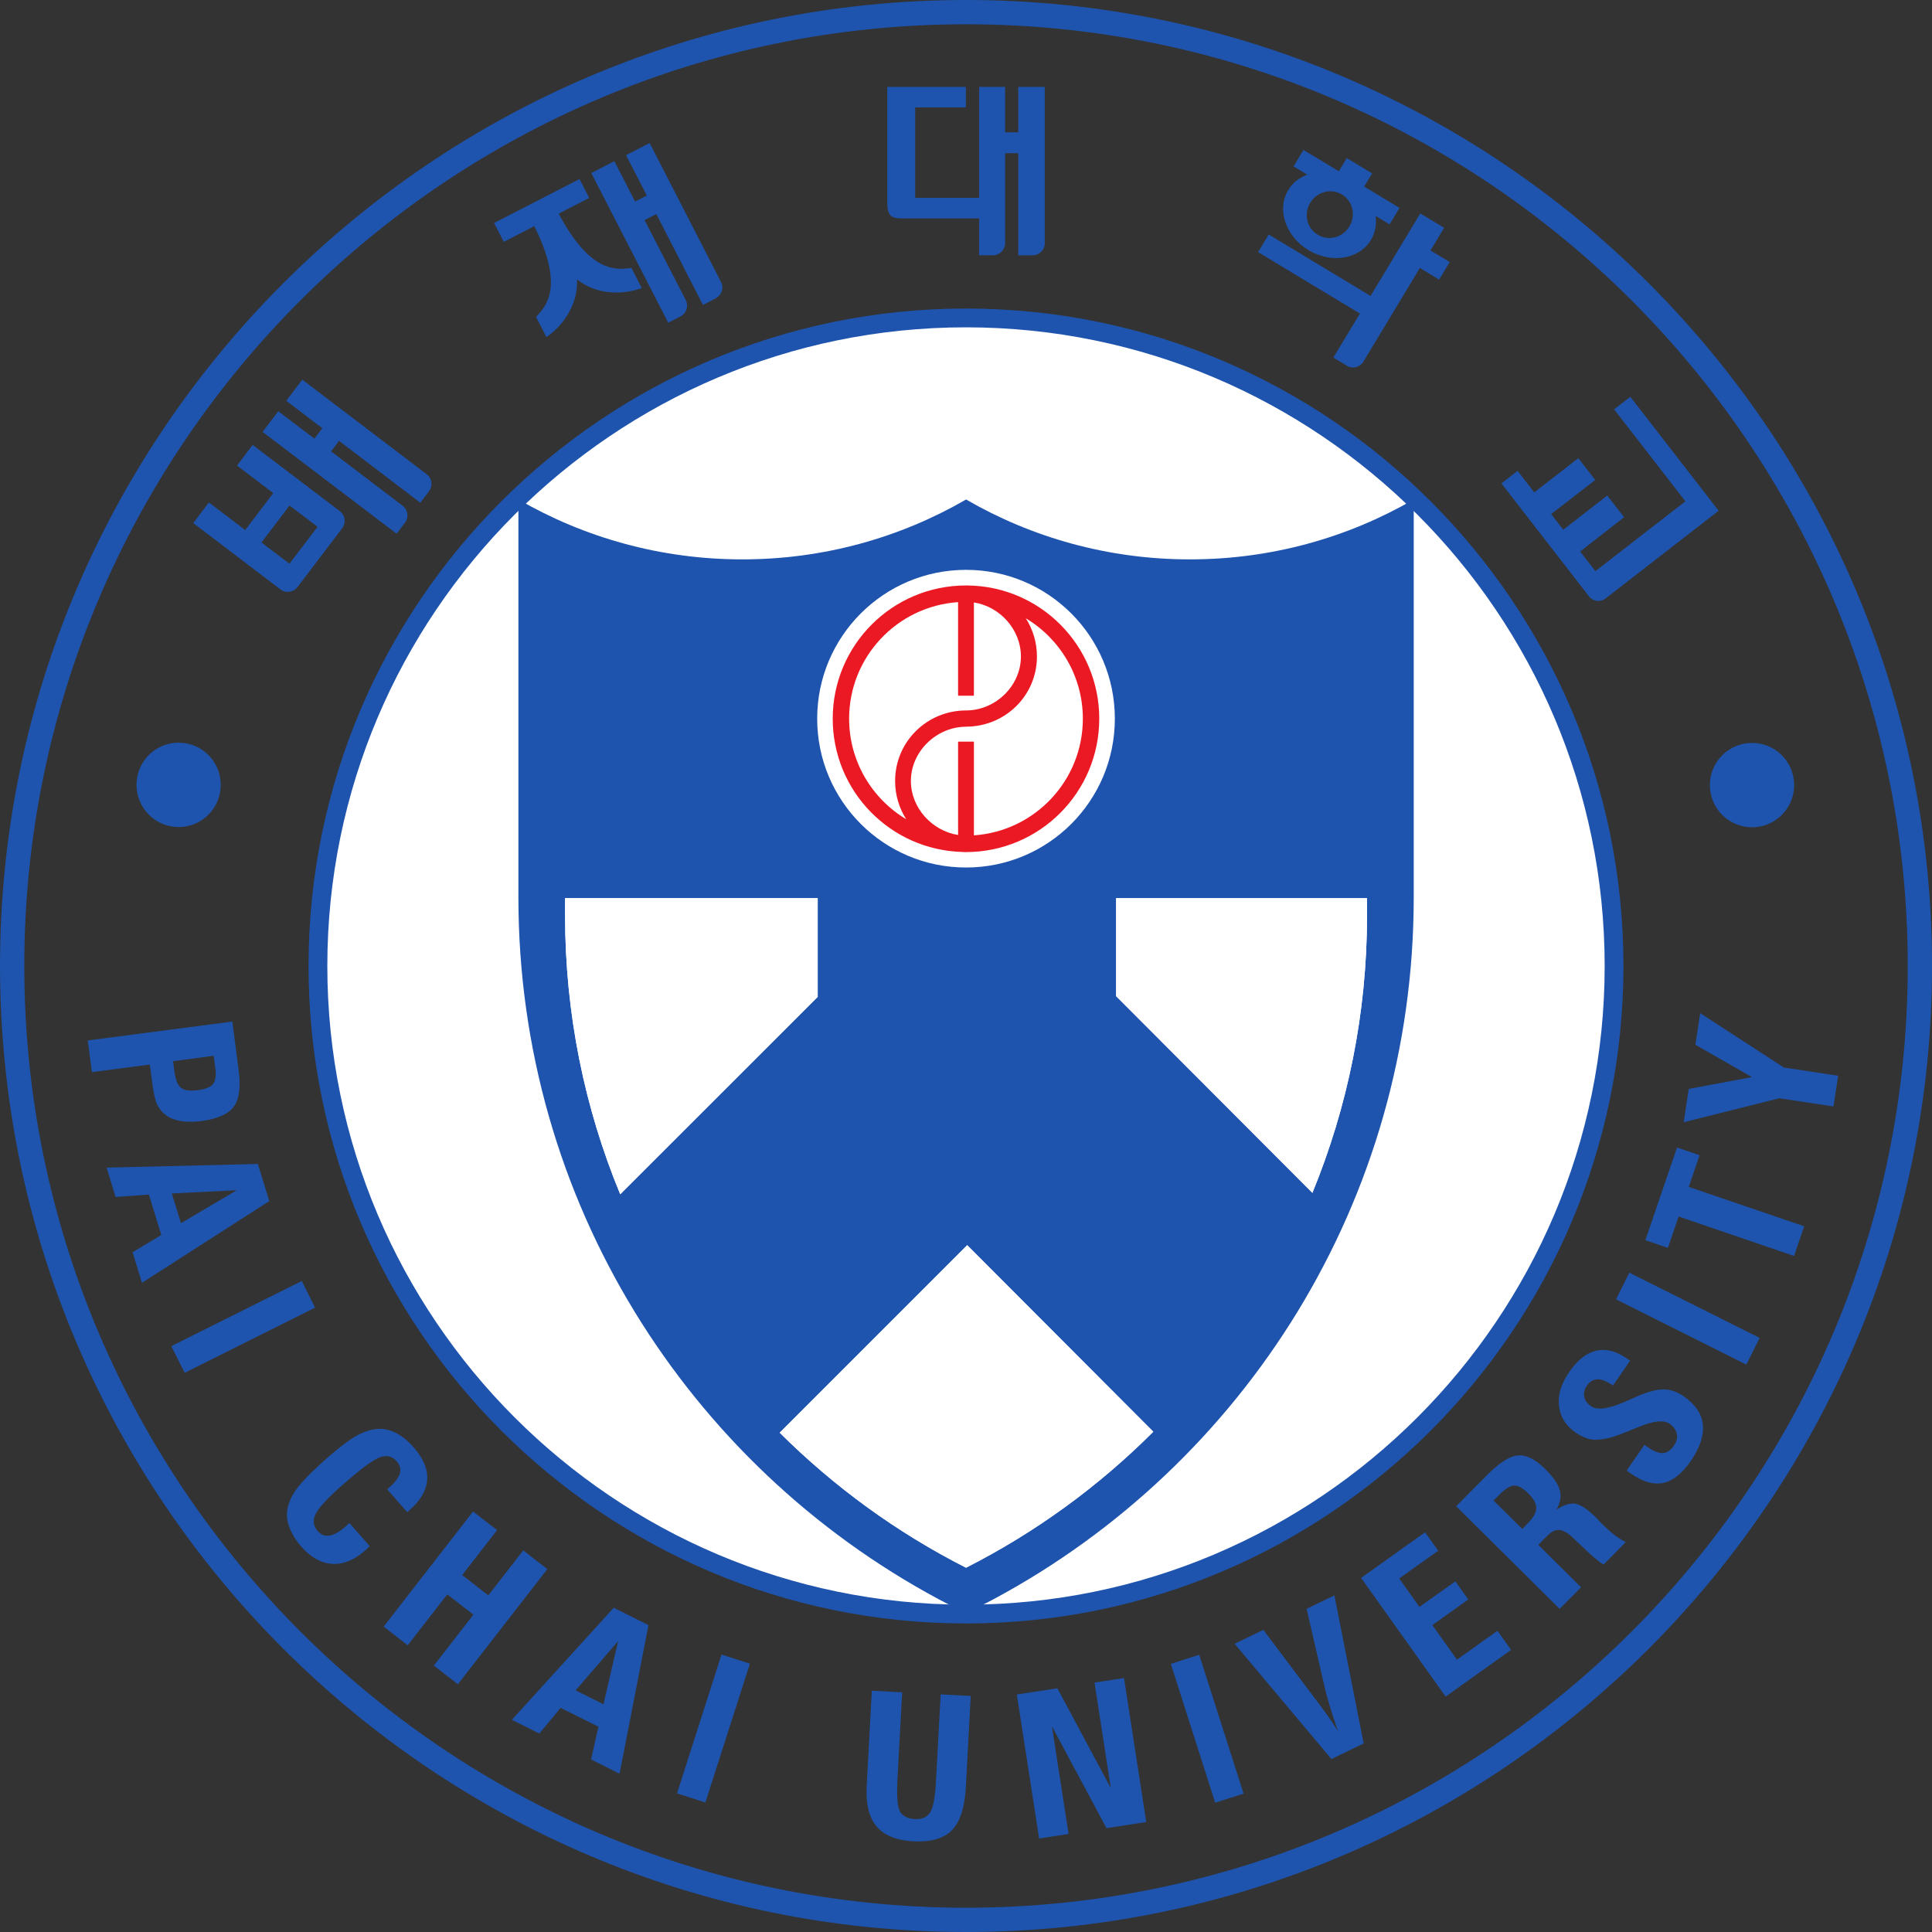 <?xml version="1.0" encoding="UTF-8" standalone="no"?>
<svg
   width="117.816pt"
   height="117.816pt"
   viewBox="0 0 117.816 117.816"
   version="1.2"
   id="svg759"
   sodipodi:docname="Pai Chai Univeristy.svg"
   inkscape:version="1.1.2 (0a00cf5339, 2022-02-04, custom)"
   xmlns:inkscape="http://www.inkscape.org/namespaces/inkscape"
   xmlns:sodipodi="http://sodipodi.sourceforge.net/DTD/sodipodi-0.dtd"
   xmlns="http://www.w3.org/2000/svg"
   xmlns:svg="http://www.w3.org/2000/svg">
  <rect x="0" y="0" width="117.816" height="117.816" fill="#333333" stroke="none"/>
  <sodipodi:namedview
     id="namedview761"
     pagecolor="#ffffff"
     bordercolor="#666666"
     borderopacity="1.0"
     inkscape:pageshadow="2"
     inkscape:pageopacity="0.0"
     inkscape:pagecheckerboard="0"
     inkscape:document-units="pt"
     showgrid="false"
     inkscape:zoom="0.77682356"
     inkscape:cx="169.92276"
     inkscape:cy="175.07193"
     inkscape:window-width="1887"
     inkscape:window-height="1052"
     inkscape:window-x="33"
     inkscape:window-y="0"
     inkscape:window-maximized="1"
     inkscape:current-layer="svg759" />
  <defs
     id="defs122">
    <clipPath
       id="clip1">
      <path
         d="m 157,543 h 81 v 1 h -81 z m 0,0"
         id="path2" />
    </clipPath>
    <clipPath
       id="clip2">
      <path
         d="m 157.984,579.191 c 0,22.031 17.848,39.887 39.867,39.887 22.02,0 39.871,-17.855 39.871,-39.887 0,-22.027 -17.852,-39.887 -39.871,-39.887 -22.02,0 -39.867,17.859 -39.867,39.887"
         id="path5" />
    </clipPath>
    <clipPath
       id="clip3">
      <path
         d="m 157,546 h 81 v 2 h -81 z m 0,0"
         id="path8" />
    </clipPath>
    <clipPath
       id="clip4">
      <path
         d="m 157.984,579.191 c 0,22.031 17.848,39.887 39.867,39.887 22.02,0 39.871,-17.855 39.871,-39.887 0,-22.027 -17.852,-39.887 -39.871,-39.887 -22.02,0 -39.867,17.859 -39.867,39.887"
         id="path11" />
    </clipPath>
    <clipPath
       id="clip5">
      <path
         d="m 157,550 h 81 v 2 h -81 z m 0,0"
         id="path14" />
    </clipPath>
    <clipPath
       id="clip6">
      <path
         d="m 157.984,579.191 c 0,22.031 17.848,39.887 39.867,39.887 22.02,0 39.871,-17.855 39.871,-39.887 0,-22.027 -17.852,-39.887 -39.871,-39.887 -22.02,0 -39.867,17.859 -39.867,39.887"
         id="path17" />
    </clipPath>
    <clipPath
       id="clip7">
      <path
         d="m 157,554 h 81 v 2 h -81 z m 0,0"
         id="path20" />
    </clipPath>
    <clipPath
       id="clip8">
      <path
         d="m 157.984,579.191 c 0,22.031 17.848,39.887 39.867,39.887 22.02,0 39.871,-17.855 39.871,-39.887 0,-22.027 -17.852,-39.887 -39.871,-39.887 -22.02,0 -39.867,17.859 -39.867,39.887"
         id="path23" />
    </clipPath>
    <clipPath
       id="clip9">
      <path
         d="m 157,558 h 81 v 1 h -81 z m 0,0"
         id="path26" />
    </clipPath>
    <clipPath
       id="clip10">
      <path
         d="m 157.984,579.191 c 0,22.031 17.848,39.887 39.867,39.887 22.02,0 39.871,-17.855 39.871,-39.887 0,-22.027 -17.852,-39.887 -39.871,-39.887 -22.02,0 -39.867,17.859 -39.867,39.887"
         id="path29" />
    </clipPath>
    <clipPath
       id="clip11">
      <path
         d="m 157,561 h 81 v 2 h -81 z m 0,0"
         id="path32" />
    </clipPath>
    <clipPath
       id="clip12">
      <path
         d="m 157.984,579.191 c 0,22.031 17.848,39.887 39.867,39.887 22.02,0 39.871,-17.855 39.871,-39.887 0,-22.027 -17.852,-39.887 -39.871,-39.887 -22.02,0 -39.867,17.859 -39.867,39.887"
         id="path35" />
    </clipPath>
    <clipPath
       id="clip13">
      <path
         d="m 157,565 h 81 v 2 h -81 z m 0,0"
         id="path38" />
    </clipPath>
    <clipPath
       id="clip14">
      <path
         d="m 157.984,579.191 c 0,22.031 17.848,39.887 39.867,39.887 22.02,0 39.871,-17.855 39.871,-39.887 0,-22.027 -17.852,-39.887 -39.871,-39.887 -22.02,0 -39.867,17.859 -39.867,39.887"
         id="path41" />
    </clipPath>
    <clipPath
       id="clip15">
      <path
         d="m 157,569 h 81 v 1 h -81 z m 0,0"
         id="path44" />
    </clipPath>
    <clipPath
       id="clip16">
      <path
         d="m 157.984,579.191 c 0,22.031 17.848,39.887 39.867,39.887 22.02,0 39.871,-17.855 39.871,-39.887 0,-22.027 -17.852,-39.887 -39.871,-39.887 -22.02,0 -39.867,17.859 -39.867,39.887"
         id="path47" />
    </clipPath>
    <clipPath
       id="clip17">
      <path
         d="m 157,573 h 81 v 1 h -81 z m 0,0"
         id="path50" />
    </clipPath>
    <clipPath
       id="clip18">
      <path
         d="m 157.984,579.191 c 0,22.031 17.848,39.887 39.867,39.887 22.02,0 39.871,-17.855 39.871,-39.887 0,-22.027 -17.852,-39.887 -39.871,-39.887 -22.02,0 -39.867,17.859 -39.867,39.887"
         id="path53" />
    </clipPath>
    <clipPath
       id="clip19">
      <path
         d="m 157,576 h 81 v 2 h -81 z m 0,0"
         id="path56" />
    </clipPath>
    <clipPath
       id="clip20">
      <path
         d="m 157.984,579.191 c 0,22.031 17.848,39.887 39.867,39.887 22.02,0 39.871,-17.855 39.871,-39.887 0,-22.027 -17.852,-39.887 -39.871,-39.887 -22.02,0 -39.867,17.859 -39.867,39.887"
         id="path59" />
    </clipPath>
    <clipPath
       id="clip21">
      <path
         d="m 157,580 h 81 v 2 h -81 z m 0,0"
         id="path62" />
    </clipPath>
    <clipPath
       id="clip22">
      <path
         d="m 157.984,579.191 c 0,22.031 17.848,39.887 39.867,39.887 22.02,0 39.871,-17.855 39.871,-39.887 0,-22.027 -17.852,-39.887 -39.871,-39.887 -22.02,0 -39.867,17.859 -39.867,39.887"
         id="path65" />
    </clipPath>
    <clipPath
       id="clip23">
      <path
         d="m 157,584 h 81 v 1 h -81 z m 0,0"
         id="path68" />
    </clipPath>
    <clipPath
       id="clip24">
      <path
         d="m 157.984,579.191 c 0,22.031 17.848,39.887 39.867,39.887 22.02,0 39.871,-17.855 39.871,-39.887 0,-22.027 -17.852,-39.887 -39.871,-39.887 -22.02,0 -39.867,17.859 -39.867,39.887"
         id="path71" />
    </clipPath>
    <clipPath
       id="clip25">
      <path
         d="m 157,588 h 81 v 1 h -81 z m 0,0"
         id="path74" />
    </clipPath>
    <clipPath
       id="clip26">
      <path
         d="m 157.984,579.191 c 0,22.031 17.848,39.887 39.867,39.887 22.02,0 39.871,-17.855 39.871,-39.887 0,-22.027 -17.852,-39.887 -39.871,-39.887 -22.02,0 -39.867,17.859 -39.867,39.887"
         id="path77" />
    </clipPath>
    <clipPath
       id="clip27">
      <path
         d="m 157,591 h 81 v 2 h -81 z m 0,0"
         id="path80" />
    </clipPath>
    <clipPath
       id="clip28">
      <path
         d="m 157.984,579.191 c 0,22.031 17.848,39.887 39.867,39.887 22.02,0 39.871,-17.855 39.871,-39.887 0,-22.027 -17.852,-39.887 -39.871,-39.887 -22.02,0 -39.867,17.859 -39.867,39.887"
         id="path83" />
    </clipPath>
    <clipPath
       id="clip29">
      <path
         d="m 157,595 h 81 v 2 h -81 z m 0,0"
         id="path86" />
    </clipPath>
    <clipPath
       id="clip30">
      <path
         d="m 157.984,579.191 c 0,22.031 17.848,39.887 39.867,39.887 22.02,0 39.871,-17.855 39.871,-39.887 0,-22.027 -17.852,-39.887 -39.871,-39.887 -22.02,0 -39.867,17.859 -39.867,39.887"
         id="path89" />
    </clipPath>
    <clipPath
       id="clip31">
      <path
         d="m 157,599 h 81 v 1 h -81 z m 0,0"
         id="path92" />
    </clipPath>
    <clipPath
       id="clip32">
      <path
         d="m 157.984,579.191 c 0,22.031 17.848,39.887 39.867,39.887 22.02,0 39.871,-17.855 39.871,-39.887 0,-22.027 -17.852,-39.887 -39.871,-39.887 -22.02,0 -39.867,17.859 -39.867,39.887"
         id="path95" />
    </clipPath>
    <clipPath
       id="clip33">
      <path
         d="m 157,602 h 81 v 2 h -81 z m 0,0"
         id="path98" />
    </clipPath>
    <clipPath
       id="clip34">
      <path
         d="m 157.984,579.191 c 0,22.031 17.848,39.887 39.867,39.887 22.02,0 39.871,-17.855 39.871,-39.887 0,-22.027 -17.852,-39.887 -39.871,-39.887 -22.02,0 -39.867,17.859 -39.867,39.887"
         id="path101" />
    </clipPath>
    <clipPath
       id="clip35">
      <path
         d="m 157,606 h 81 v 2 h -81 z m 0,0"
         id="path104" />
    </clipPath>
    <clipPath
       id="clip36">
      <path
         d="m 157.984,579.191 c 0,22.031 17.848,39.887 39.867,39.887 22.02,0 39.871,-17.855 39.871,-39.887 0,-22.027 -17.852,-39.887 -39.871,-39.887 -22.02,0 -39.867,17.859 -39.867,39.887"
         id="path107" />
    </clipPath>
    <clipPath
       id="clip37">
      <path
         d="m 157,610 h 81 v 2 h -81 z m 0,0"
         id="path110" />
    </clipPath>
    <clipPath
       id="clip38">
      <path
         d="m 157.984,579.191 c 0,22.031 17.848,39.887 39.867,39.887 22.02,0 39.871,-17.855 39.871,-39.887 0,-22.027 -17.852,-39.887 -39.871,-39.887 -22.02,0 -39.867,17.859 -39.867,39.887"
         id="path113" />
    </clipPath>
    <clipPath
       id="clip39">
      <path
         d="m 157,614 h 81 v 1 h -81 z m 0,0"
         id="path116" />
    </clipPath>
    <clipPath
       id="clip40">
      <path
         d="m 157.984,579.191 c 0,22.031 17.848,39.887 39.867,39.887 22.02,0 39.871,-17.855 39.871,-39.887 0,-22.027 -17.852,-39.887 -39.871,-39.887 -22.02,0 -39.867,17.859 -39.867,39.887"
         id="path119" />
    </clipPath>
  </defs>
  <g
     id="g1931"
     transform="translate(-138.945,-281.785)">
    <path
       style="fill:#1e54ae;fill-opacity:1;fill-rule:nonzero;stroke:none"
       d="m 140.426,340.691 c 0,-31.664 25.762,-57.426 57.426,-57.426 31.668,0 57.43,25.762 57.43,57.426 0,31.668 -25.762,57.43 -57.43,57.43 -31.664,0 -57.426,-25.762 -57.426,-57.43 m -1.48,0 c 0,32.484 26.426,58.91 58.906,58.91 32.48,0 58.91,-26.426 58.91,-58.91 0,-32.48 -26.43,-58.906 -58.91,-58.906 -32.48,0 -58.906,26.426 -58.906,58.906"
       id="path376" />
    <path
       style="fill:#ffffff;fill-opacity:1;fill-rule:nonzero;stroke:none"
       d="m 237.371,340.695 c 0,21.824 -17.691,39.516 -39.52,39.516 -21.82,0 -39.516,-17.691 -39.516,-39.516 0,-21.824 17.695,-39.52 39.516,-39.52 21.828,0 39.52,17.695 39.52,39.52"
       id="path378" />
    <path
       style="fill:#1e54ae;fill-opacity:1;fill-rule:nonzero;stroke:none"
       d="m 158.906,340.695 c 0,-21.477 17.473,-38.949 38.945,-38.949 21.477,0 38.949,17.473 38.949,38.949 0,21.473 -17.473,38.945 -38.949,38.945 -21.473,0 -38.945,-17.473 -38.945,-38.945 m -1.145,0 c 0,22.105 17.984,40.09 40.09,40.09 22.109,0 40.094,-17.984 40.094,-40.09 0,-22.109 -17.984,-40.094 -40.094,-40.094 -22.105,0 -40.09,17.984 -40.09,40.094"
       id="path380" />
    <path
       style="fill:#1e54ae;fill-opacity:1;fill-rule:nonzero;stroke:none"
       d="m 153.113,344.082 -8.816,1.152 0.254,1.93 3.531,-0.461 0.141,1.051 0.012,0.105 c 0.078,0.609 0.18,1.043 0.301,1.297 0.125,0.254 0.301,0.465 0.535,0.637 0.234,0.176 0.535,0.293 0.902,0.355 0.367,0.059 0.777,0.059 1.238,0 0.984,-0.129 1.645,-0.418 1.984,-0.867 0.336,-0.445 0.441,-1.191 0.305,-2.23 z m -1.035,2.855 c 0.059,0.449 0.008,0.77 -0.145,0.957 -0.152,0.188 -0.461,0.312 -0.918,0.371 -0.48,0.062 -0.824,0.019 -1.027,-0.137 -0.203,-0.152 -0.34,-0.496 -0.41,-1.027 l -0.078,-0.605 2.477,-0.328 z m 0,0"
       id="path382" />
    <path
       style="fill:#1e54ae;fill-opacity:1;fill-rule:nonzero;stroke:none"
       d="m 147.602,360.012 7.766,-4.984 -0.699,-2.262 -9.223,0.223 0.547,1.789 2.031,-0.145 0.758,2.465 -1.754,1.051 z m 5.789,-5.648 -3.41,2.012 -0.559,-1.812 z m 0,0"
       id="path384" />
    <path
       style="fill:#1e54ae;fill-opacity:1;fill-rule:nonzero;stroke:none"
       d="m 149.391,363.875 7.957,-3.973 0.809,1.625 -7.949,3.973 z m 0,0"
       id="path386" />
    <path
       style="fill:#1e54ae;fill-opacity:1;fill-rule:nonzero;stroke:none"
       d="m 161.488,376.066 c -0.031,0.039 -0.07,0.074 -0.105,0.113 -0.047,0.039 -0.105,0.098 -0.191,0.172 -0.66,0.578 -1.328,0.844 -2.004,0.801 -0.672,-0.047 -1.301,-0.402 -1.883,-1.066 -0.273,-0.309 -0.48,-0.633 -0.633,-0.973 -0.152,-0.34 -0.23,-0.652 -0.227,-0.934 -0.004,-0.484 0.168,-0.977 0.504,-1.477 0.34,-0.496 1,-1.176 1.984,-2.039 0.676,-0.59 1.23,-1.016 1.66,-1.27 0.438,-0.254 0.848,-0.406 1.246,-0.457 0.395,-0.055 0.793,0.016 1.191,0.203 0.402,0.191 0.781,0.496 1.145,0.91 0.59,0.676 0.867,1.336 0.82,1.98 -0.047,0.645 -0.41,1.266 -1.09,1.859 l -0.125,0.113 -1.223,-1.395 0.125,-0.113 c 0.355,-0.312 0.574,-0.598 0.645,-0.859 0.078,-0.258 0.016,-0.504 -0.188,-0.73 -0.273,-0.316 -0.613,-0.402 -1.016,-0.254 -0.406,0.141 -1.156,0.691 -2.25,1.652 -0.918,0.805 -1.477,1.402 -1.672,1.793 -0.199,0.387 -0.16,0.742 0.117,1.059 0.203,0.227 0.445,0.32 0.727,0.273 0.285,-0.047 0.609,-0.234 0.984,-0.562 0.023,-0.019 0.062,-0.055 0.105,-0.098 0.051,-0.051 0.086,-0.086 0.113,-0.113 z m 0,0"
       id="path388" />
    <path
       style="fill:#1e54ae;fill-opacity:1;fill-rule:nonzero;stroke:none"
       d="m 163.805,382.117 -1.461,-1.141 5.449,-7.016 1.465,1.133 -2.129,2.742 1.594,1.238 2.129,-2.742 1.469,1.141 -5.453,7.02 -1.465,-1.137 2.41,-3.105 -1.594,-1.238 z m 0,0"
       id="path390" />
    <path
       style="fill:#1e54ae;fill-opacity:1;fill-rule:nonzero;stroke:none"
       d="m 176.727,389.949 1.762,-9.059 -2.117,-1.062 -6.211,6.832 1.676,0.836 1.297,-1.566 2.305,1.152 -0.449,1.996 z m -0.086,-8.09 -0.895,3.855 -1.699,-0.848 z m 0,0"
       id="path392" />
    <path
       style="fill:#1e54ae;fill-opacity:1;fill-rule:nonzero;stroke:none"
       d="m 180.23,391.148 2.715,-8.465 1.73,0.555 -2.715,8.465 z m 0,0"
       id="path394" />
    <path
       style="fill:#1e54ae;fill-opacity:1;fill-rule:nonzero;stroke:none"
       d="m 198.141,385.207 -0.297,5.551 c -0.066,1.246 -0.352,2.125 -0.848,2.633 -0.496,0.508 -1.281,0.734 -2.355,0.68 -1.035,-0.059 -1.781,-0.359 -2.242,-0.91 -0.461,-0.547 -0.66,-1.371 -0.602,-2.469 l 0.312,-5.805 1.852,0.098 -0.289,5.328 c -0.051,1.012 0,1.66 0.156,1.941 0.156,0.281 0.461,0.434 0.906,0.461 0.438,0.023 0.746,-0.117 0.934,-0.41 0.184,-0.297 0.305,-0.918 0.352,-1.867 l 0.289,-5.328 z m 0,0"
       id="path396" />
    <path
       style="fill:#1e54ae;fill-opacity:1;fill-rule:nonzero;stroke:none"
       d="m 213.047,391.715 -2.703,-8.465 1.73,-0.555 2.707,8.469 z m 0,0"
       id="path398" />
    <path
       style="fill:#1e54ae;fill-opacity:1;fill-rule:nonzero;stroke:none"
       d="m 208.844,392.895 -1.355,-8.781 -1.797,0.277 0.992,6.434 -3.258,-6.086 -2.473,0.379 1.359,8.781 1.797,-0.277 -1.016,-6.566 3.328,6.211 z m 0,0"
       id="path400" />
    <path
       style="fill:#1e54ae;fill-opacity:1;fill-rule:nonzero;stroke:none"
       d="m 220.137,389.055 -5.902,-7.031 1.75,-0.848 2.84,3.777 c 0.469,0.613 0.828,1.098 1.078,1.445 0.25,0.355 0.461,0.676 0.641,0.965 -0.188,-0.523 -0.352,-1.02 -0.492,-1.492 -0.145,-0.473 -0.266,-0.918 -0.359,-1.336 l -1.07,-4.641 1.695,-0.82 1.785,9.027 z m 0,0"
       id="path402" />
    <path
       style="fill:#1e54ae;fill-opacity:1;fill-rule:nonzero;stroke:none"
       d="m 227.102,385.246 -5.156,-7.238 3.902,-2.781 0.801,1.121 -2.379,1.695 1.234,1.734 2.191,-1.559 0.785,1.105 -2.188,1.562 1.5,2.109 2.469,-1.762 0.832,1.168 z m 0,0"
       id="path404" />
    <path
       style="fill:#1e54ae;fill-opacity:1;fill-rule:nonzero;stroke:none"
       d="m 227.742,373.637 6.312,6.258 1.305,-1.316 -2.609,-2.586 0.551,-0.555 c 0.254,-0.258 0.5,-0.375 0.734,-0.355 0.238,0.019 0.52,0.18 0.84,0.484 0.121,0.109 0.289,0.273 0.508,0.484 0.633,0.617 1.086,1 1.352,1.141 l 1.352,-1.367 c -0.223,-0.109 -0.449,-0.254 -0.688,-0.43 -0.23,-0.18 -0.492,-0.414 -0.781,-0.699 -0.035,-0.035 -0.086,-0.086 -0.152,-0.164 -0.066,-0.074 -0.117,-0.129 -0.152,-0.164 -0.543,-0.535 -0.977,-0.832 -1.301,-0.883 -0.324,-0.051 -0.711,0.07 -1.16,0.371 0.242,-0.414 0.316,-0.809 0.215,-1.188 -0.102,-0.375 -0.391,-0.805 -0.879,-1.285 -0.609,-0.609 -1.172,-0.891 -1.68,-0.844 -0.508,0.043 -1.145,0.453 -1.91,1.227 z m 2.281,-0.348 0.352,-0.352 c 0.359,-0.367 0.664,-0.551 0.91,-0.559 0.242,-0.012 0.523,0.145 0.848,0.469 0.336,0.328 0.504,0.633 0.496,0.906 0,0.27 -0.176,0.586 -0.531,0.941 l -0.324,0.328 z m 0,0"
       id="path406" />
    <path
       style="fill:#1e54ae;fill-opacity:1;fill-rule:nonzero;stroke:none"
       d="m 238.145,371.457 1.078,-1.562 0.191,0.133 c 0.379,0.262 0.691,0.383 0.938,0.367 0.25,-0.016 0.477,-0.172 0.68,-0.469 0.16,-0.234 0.219,-0.469 0.164,-0.707 -0.047,-0.234 -0.195,-0.441 -0.441,-0.613 -0.352,-0.238 -0.961,-0.18 -1.828,0.176 -0.059,0.023 -0.098,0.043 -0.129,0.051 -0.457,0.191 -0.828,0.336 -1.109,0.441 -0.285,0.105 -0.508,0.176 -0.668,0.211 -0.434,0.098 -0.789,0.121 -1.078,0.07 -0.281,-0.051 -0.586,-0.188 -0.906,-0.406 -0.609,-0.418 -0.949,-0.965 -1.023,-1.633 -0.074,-0.668 0.133,-1.355 0.625,-2.062 0.504,-0.73 1.051,-1.168 1.641,-1.301 0.59,-0.137 1.215,0.019 1.879,0.477 l 0.191,0.133 -1.043,1.512 -0.039,-0.027 c -0.344,-0.238 -0.645,-0.352 -0.902,-0.348 -0.258,0.004 -0.473,0.129 -0.645,0.379 -0.156,0.223 -0.211,0.449 -0.168,0.676 0.043,0.23 0.18,0.422 0.414,0.582 0.395,0.273 1.137,0.16 2.223,-0.34 0.281,-0.125 0.504,-0.223 0.66,-0.289 0.633,-0.27 1.156,-0.398 1.566,-0.395 0.406,0.008 0.805,0.145 1.191,0.41 0.711,0.492 1.105,1.066 1.18,1.734 0.07,0.664 -0.176,1.406 -0.738,2.223 -0.531,0.766 -1.086,1.211 -1.676,1.336 -0.59,0.125 -1.25,-0.066 -1.977,-0.57 -0.027,-0.019 -0.066,-0.047 -0.121,-0.09 -0.055,-0.043 -0.098,-0.074 -0.129,-0.098"
       id="path408" />
    <path
       style="fill:#1e54ae;fill-opacity:1;fill-rule:nonzero;stroke:none"
       d="m 245.438,365 -7.945,-3.98 0.812,-1.625 7.945,3.977 z m 0,0"
       id="path410" />
    <path
       style="fill:#1e54ae;fill-opacity:1;fill-rule:nonzero;stroke:none"
       d="m 248.348,358.375 -7.039,-2.406 -0.652,1.914 -1.375,-0.473 1.93,-5.645 1.375,0.465 -0.66,1.934 7.039,2.402 z m 0,0"
       id="path412" />
    <path
       style="fill:#1e54ae;fill-opacity:1;fill-rule:nonzero;stroke:none"
       d="m 250.754,349.258 -3.305,-0.5 -5.828,1.461 0.305,-2.031 3.859,-0.719 -3.453,-1.973 0.293,-1.926 5.105,3.316 3.309,0.5 z m 0,0"
       id="path414" />
    <path
       style="fill:#1e54ae;fill-opacity:1;fill-rule:nonzero;stroke:none"
       d="m 152.406,329.645 c 0,1.422 -1.148,2.574 -2.57,2.574 -1.418,0 -2.566,-1.152 -2.566,-2.574 0,-1.422 1.148,-2.57 2.566,-2.57 1.422,0 2.57,1.148 2.57,2.57"
       id="path416" />
    <path
       style="fill:#1e54ae;fill-opacity:1;fill-rule:nonzero;stroke:none"
       d="m 248.355,329.66 c 0,1.422 -1.148,2.574 -2.57,2.574 -1.418,0 -2.57,-1.152 -2.57,-2.574 0,-1.418 1.152,-2.57 2.57,-2.57 1.422,0 2.57,1.152 2.57,2.57"
       id="path418" />
    <path
       style="fill:#1e54ae;fill-opacity:1;fill-rule:nonzero;stroke:none"
       d="m 201.039,289.852 h -0.801 v -2.766 h -1.582 v 6.766 h -3.902 v -5.516 h 3.09 v -1.25 h -4.793 v 7.113 c 0,0.34 0.07,0.578 0.203,0.727 0.129,0.117 0.332,0.176 0.613,0.176 h 4.789 v 2.25 h 0.863 c 0.395,-0.008 0.719,-0.34 0.719,-0.738 V 291.125 h 0.801 v 6.23 h 0.883 v -0.004 c 0.402,0 0.734,-0.332 0.734,-0.738 v -9.527 h -1.617 z m 0,0"
       id="path420" />
    <path
       style="fill:#1e54ae;fill-opacity:1;fill-rule:nonzero;stroke:none"
       d="m 158.602,307.898 -0.484,0.637 -2.203,-1.672 -0.957,1.258 8.172,6.211 0.52,-0.684 c 0.238,-0.32 0.168,-0.777 -0.152,-1.023 l -4.363,-3.316 0.484,-0.641 4.957,3.773 0.535,-0.703 -0.004,-0.004 c 0.246,-0.324 0.184,-0.785 -0.145,-1.031 l -7.582,-5.766 -0.98,1.289 z m 0,0"
       id="path422" />
    <path
       style="fill:#1e54ae;fill-opacity:1;fill-rule:nonzero;stroke:none"
       d="m 158.312,313.91 -1.715,2.25 -1.707,-1.293 1.711,-2.254 z m -2.703,-2.055 -1.711,2.254 -2.215,-1.684 -0.953,1.258 5.32,4.047 c 0.32,0.242 0.773,0.184 1.023,-0.129 l 2.754,-3.621 c 0.23,-0.32 0.164,-0.773 -0.152,-1.02 l -5.324,-4.043 -0.953,1.258 z m 0,0"
       id="path424" />
    <path
       style="fill:#1e54ae;fill-opacity:1;fill-rule:nonzero;stroke:none"
       d="m 243.75,312.93 -5.387,-6.949 -0.988,0.766 4.348,5.609 -5.488,4.258 -0.93,-1.199 2.68,-2.09 -1.027,-1.32 -2.684,2.082 -0.738,-0.953 2.688,-2.078 -1.031,-1.332 -2.684,2.086 -1.02,-1.312 -0.984,0.766 5.359,6.914 c 0.242,0.289 0.672,0.34 0.977,0.113 z m 0,0"
       id="path426" />
    <path
       style="fill:#1e54ae;fill-opacity:1;fill-rule:nonzero;stroke:none"
       d="m 227.008,295.676 -1.453,-0.875 -3.031,5.031 -6.211,-3.746 -0.648,1.074 6.211,3.746 -1.621,2.684 0.914,0.551 c 0.332,0.137 0.723,0.016 0.914,-0.297 l 3.449,-5.719 1.172,0.711 0.645,-1.07 -1.172,-0.707 z m 0,0"
       id="path428" />
    <path
       style="fill:#1e54ae;fill-opacity:1;fill-rule:nonzero;stroke:none"
       d="m 220.781,293.645 c 0.656,0.398 0.863,1.273 0.453,1.949 -0.41,0.68 -1.273,0.906 -1.934,0.504 -0.66,-0.395 -0.867,-1.266 -0.457,-1.945 0.41,-0.68 1.277,-0.906 1.938,-0.508 m -2.051,3.391 c 1.398,0.84 3.102,0.562 3.812,-0.613 0.27,-0.449 0.359,-0.957 0.293,-1.469 l 0.848,0.512 0.605,-1.004 -2.156,-1.301 0.488,-0.801 -1.547,-0.934 -0.484,0.801 -2.156,-1.297 -0.605,1.004 0.836,0.504 c -0.484,0.176 -0.895,0.492 -1.16,0.938 -0.715,1.18 -0.164,2.816 1.227,3.66"
       id="path430" />
    <path
       style="fill:#1e54ae;fill-opacity:1;fill-rule:nonzero;stroke:none"
       d="m 178.391,293.707 -0.719,0.367 -1.262,-2.461 -1.406,0.723 4.691,9.129 0.766,-0.395 c 0.348,-0.188 0.484,-0.629 0.305,-0.984 l -2.512,-4.879 0.715,-0.367 2.844,5.539 0.785,-0.402 -0.004,-0.004 c 0.363,-0.188 0.508,-0.629 0.32,-0.992 l -4.352,-8.473 -1.441,0.742 z m 0,0"
       id="path432" />
    <path
       style="fill:#1e54ae;fill-opacity:1;fill-rule:nonzero;stroke:none"
       d="m 173.016,294.812 1.859,-0.957 -0.59,-1.152 -5.211,2.68 0.594,1.152 1.859,-0.961 c 1.871,3.77 0.688,4.902 0.109,5.539 l 0.629,1.227 c 0.586,-0.402 1.039,-0.902 1.367,-1.492 0.367,-0.641 0.531,-1.312 0.5,-2.023 0.562,0.438 1.207,0.699 1.941,0.773 0.668,0.074 1.34,-0.008 2.008,-0.246 l -0.629,-1.227 c -0.855,0.102 -2.465,0.406 -4.438,-3.312"
       id="path434" />
    <path
       style="fill:#1e54ae;fill-opacity:1;fill-rule:nonzero;stroke:none"
       d="m 218.977,354.527 -11.969,-11.996 v -5.977 h 15.297 l 0.004,1.031 c 0,6 -1.188,11.719 -3.332,16.941 m -21.121,22.859 c -4.219,-2.141 -8.047,-4.93 -11.363,-8.234 l 11.434,-11.434 11.348,11.375 c -3.328,3.332 -7.18,6.141 -11.418,8.293 m -24.453,-40.832 h 15.406 v 6.02 l -12.043,12.039 c -2.168,-5.246 -3.363,-10.996 -3.363,-17.027 z m 38.102,-20.656 c -4.977,0 -9.633,-1.328 -13.648,-3.652 -4.016,2.324 -8.676,3.652 -13.648,3.652 -4.973,0 -9.633,-1.328 -13.652,-3.652 v 24.266 c 0,18.508 10.359,34.594 25.598,42.781 0.559,0.301 1.129,0.59 1.703,0.871 0.574,-0.281 1.141,-0.57 1.703,-0.871 15.234,-8.188 25.594,-24.273 25.594,-42.781 v -24.266 c -4.016,2.324 -8.676,3.652 -13.648,3.652"
       id="path436" />
    <path
       style="fill:#ffffff;fill-opacity:1;fill-rule:nonzero;stroke:none"
       d="m 207.008,336.555 h 15.297 l 0.004,1.031 c 0,6 -1.188,11.719 -3.332,16.941 l -11.969,-11.996 z m 0,0"
       id="path438" />
    <path
       style="fill:#ffffff;fill-opacity:1;fill-rule:nonzero;stroke:none"
       d="m 209.273,369.094 c -3.328,3.332 -7.18,6.141 -11.418,8.293 -4.219,-2.141 -8.047,-4.93 -11.363,-8.234 l 11.434,-11.434 z m 0,0"
       id="path440" />
    <path
       style="fill:#ffffff;fill-opacity:1;fill-rule:nonzero;stroke:none"
       d="m 188.809,336.555 v 6.02 l -12.043,12.039 c -2.168,-5.246 -3.363,-10.996 -3.363,-17.027 v -1.031 z m 0,0"
       id="path442" />
    <path
       style="fill:#ffffff;fill-opacity:1;fill-rule:nonzero;stroke:none"
       d="m 206.93,325.613 c 0,5.012 -4.062,9.074 -9.074,9.074 -5.016,0 -9.078,-4.062 -9.078,-9.074 0,-5.016 4.062,-9.078 9.078,-9.078 5.012,0 9.074,4.062 9.074,9.078"
       id="path444" />
    <path
       style="fill:#eb1923;fill-opacity:1;fill-rule:nonzero;stroke:none"
       d="m 198.336,332.727 v -5.715 h -0.965 v 5.691 c -1.59,-0.25 -2.879,-1.652 -2.879,-3.293 0,-1.801 1.566,-3.309 3.371,-3.309 v -0.004 c 2.383,-0.004 4.316,-1.895 4.316,-4.281 0,-0.859 -0.25,-1.656 -0.68,-2.328 2.082,1.246 3.48,3.523 3.48,6.125 0,3.773 -2.934,6.863 -6.645,7.113 m -7.609,-7.113 c 0,-3.773 2.934,-6.859 6.645,-7.109 v 5.707 h 0.965 v -5.688 c 1.586,0.246 2.867,1.656 2.867,3.293 0,1.801 -1.551,3.293 -3.352,3.293 -2.387,0.008 -4.32,1.914 -4.32,4.301 0,0.863 0.25,1.66 0.676,2.332 -2.082,-1.246 -3.48,-3.523 -3.48,-6.129 m 15.254,0 c 0,-4.461 -3.594,-8.086 -8.047,-8.125 h -0.082 c -4.488,0 -8.125,3.637 -8.125,8.125 0,4.418 3.516,8.008 7.906,8.125 0.074,0.008 0.23,0.008 0.23,0.008 4.484,-0.008 8.117,-3.645 8.117,-8.133"
       id="path446" />
  </g>
</svg>
